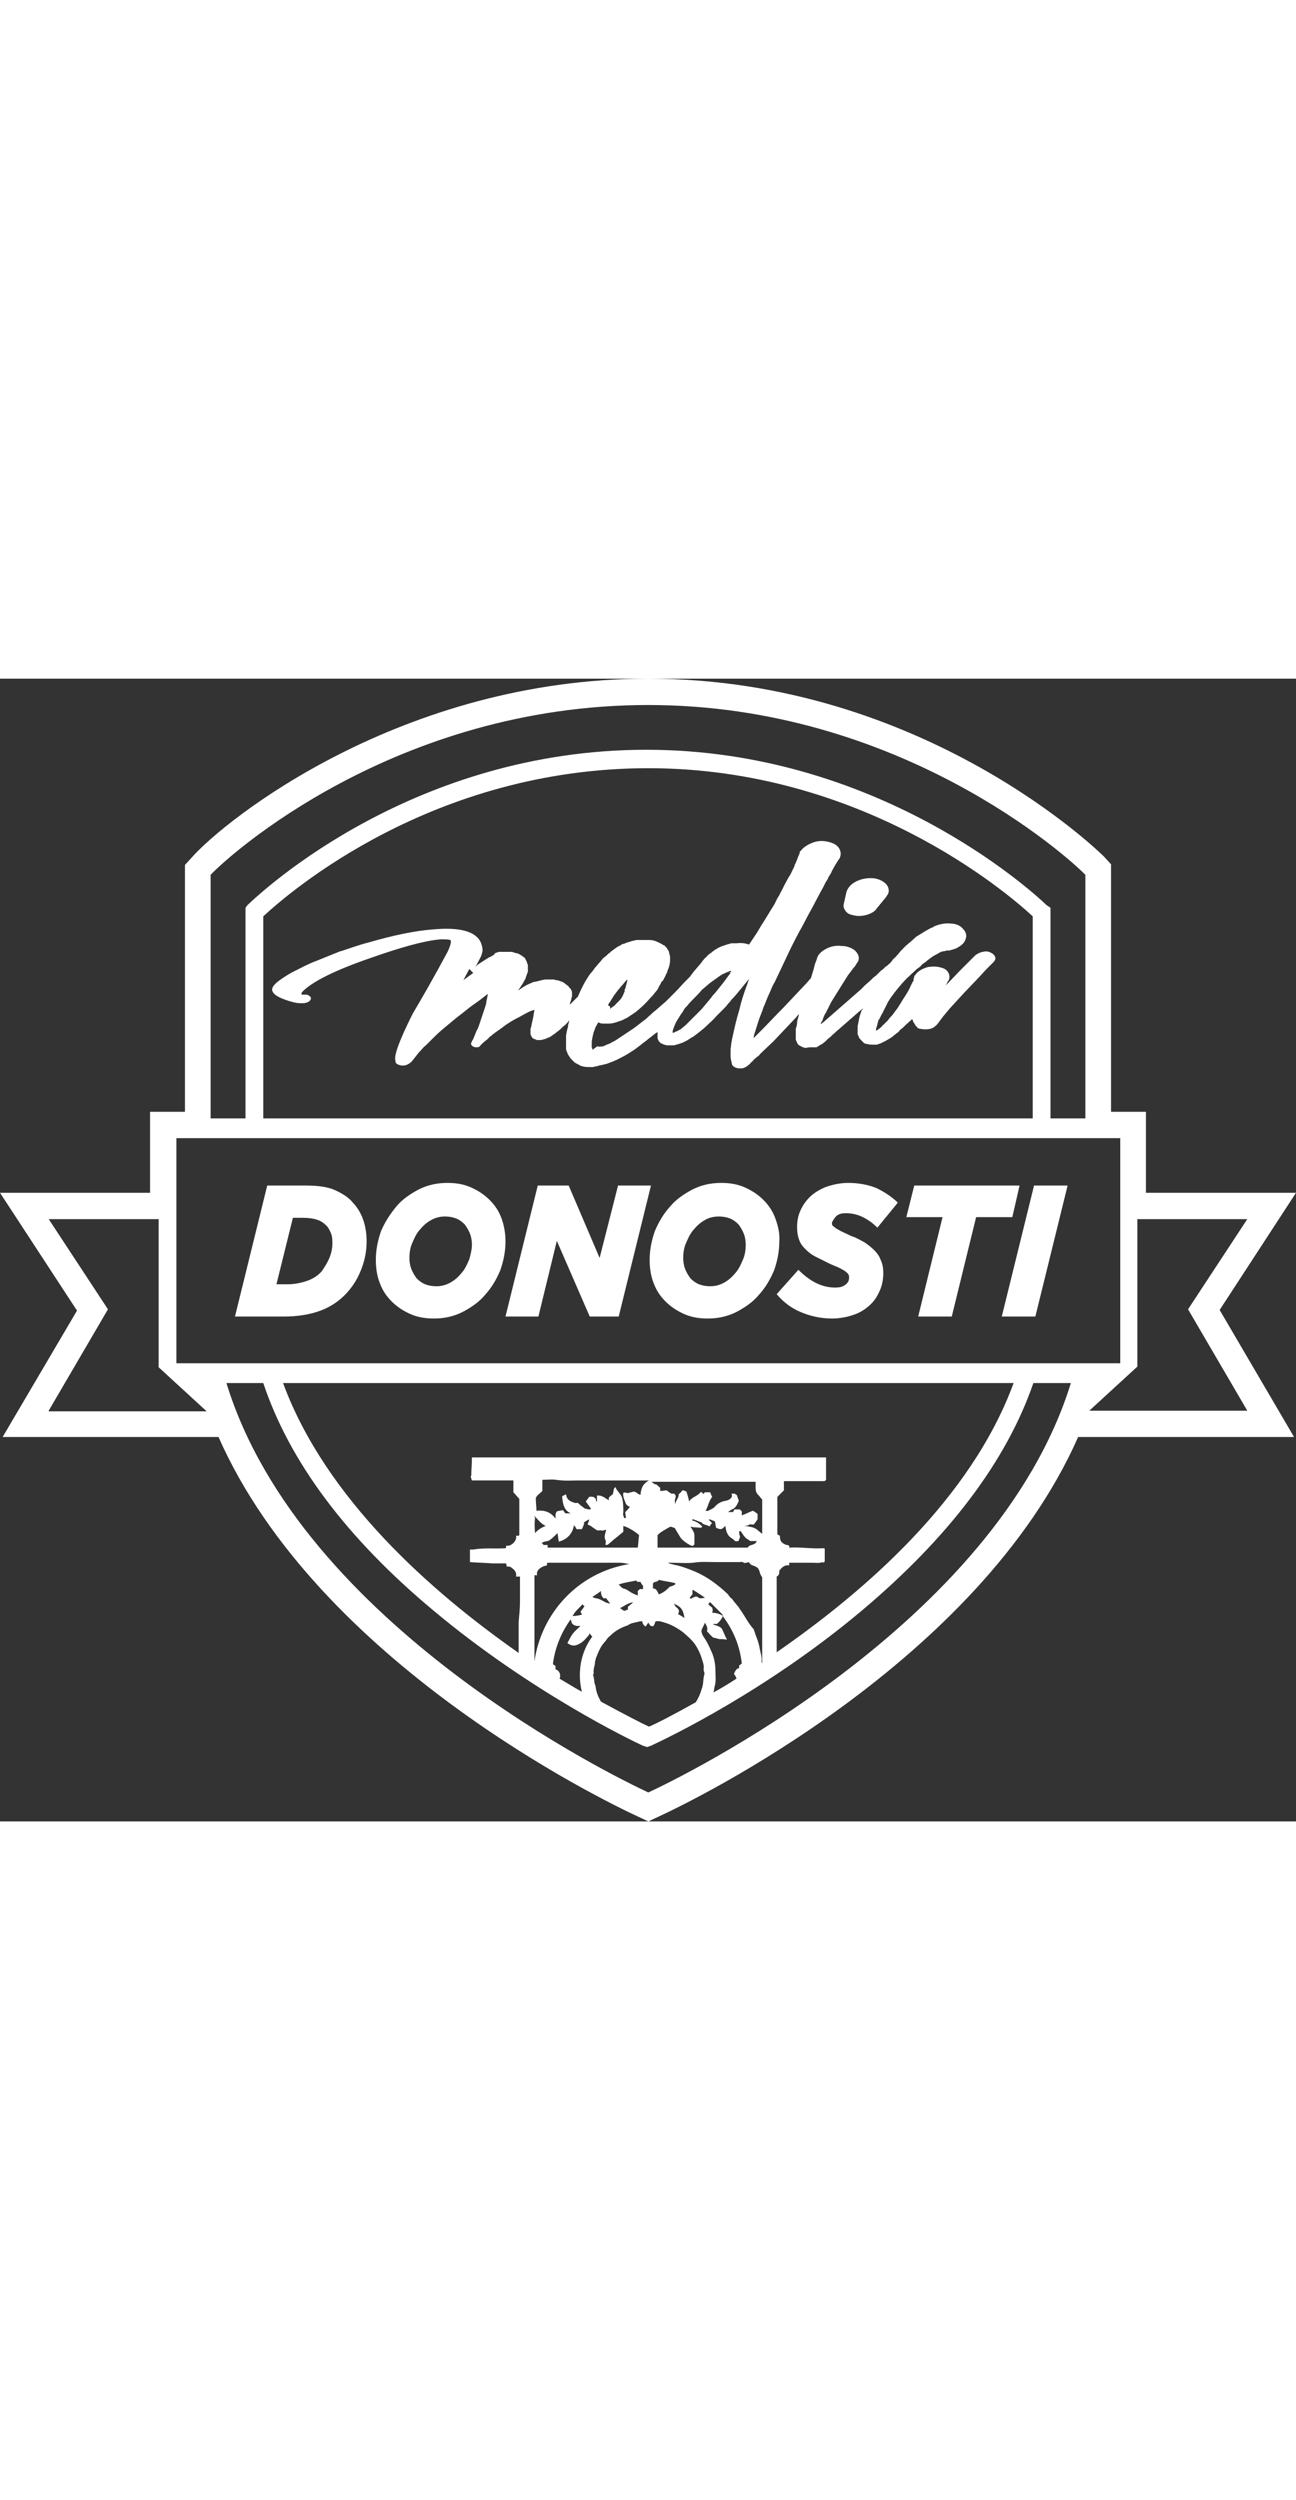 <?xml version="1.0" encoding="UTF-8"?> <svg xmlns="http://www.w3.org/2000/svg" version="1.1" id="Capa_1" x="0" y="0" viewBox="0 0 196.9 173.6" xml:space="preserve" width="90"><rect x="0" y="0" width="196.9" height="173.6" fill="#333333" stroke="none"/><style>.st0{fill-rule:evenodd;clip-rule:evenodd;fill:#fff}</style><path class="st0" d="M50.9 77.7c-1.1-.5-2.6-.7-4.4-.7h-5.9l-4.9 19.9h7.4c2.1 0 4-.3 5.6-.9 1.6-.6 2.9-1.5 4-2.7 1-1.1 1.7-2.3 2.2-3.6.5-1.3.8-2.7.8-4.2 0-2.4-.7-4.4-2-5.8-.7-.9-1.7-1.5-2.8-2zM50 88.1c-.3.7-.7 1.3-1.1 1.9-.6.7-1.4 1.2-2.3 1.5-.9.3-1.9.5-2.9.5H42l2.5-10.1H46c.9 0 1.6.1 2.2.3.6.2 1 .5 1.4.9.3.3.5.7.7 1.2s.2 1 .2 1.6c0 .7-.2 1.5-.5 2.2zM76.2 82c-.4-1.1-1-2-1.8-2.8-.8-.8-1.7-1.4-2.8-1.9-1.1-.5-2.3-.7-3.6-.7-1.6 0-3 .3-4.4 1-1.3.7-2.5 1.5-3.4 2.6s-1.7 2.3-2.3 3.7c-.5 1.4-.8 2.9-.8 4.4 0 1.3.2 2.5.6 3.5.4 1.1 1 2 1.8 2.8.8.8 1.7 1.4 2.8 1.9 1.1.5 2.3.7 3.6.7 1.6 0 3-.3 4.4-1 1.3-.7 2.5-1.5 3.4-2.6 1-1.1 1.7-2.3 2.3-3.7.5-1.4.8-2.9.8-4.4 0-1.2-.2-2.4-.6-3.5zm-4.9 6.2c-.3.7-.6 1.4-1.1 2-.5.6-1 1.1-1.7 1.5-.7.4-1.4.6-2.2.6-.6 0-1.2-.1-1.7-.3-.5-.2-.9-.5-1.3-.9-.3-.4-.6-.9-.8-1.4-.2-.5-.3-1.1-.3-1.7 0-.7.1-1.5.4-2.2.3-.7.6-1.4 1.1-2 .5-.6 1-1.1 1.7-1.5s1.4-.6 2.2-.6c.6 0 1.2.1 1.7.3.5.2.9.5 1.3.9.3.4.6.9.8 1.4.2.5.3 1.1.3 1.7 0 .7-.2 1.5-.4 2.2zM93.9 77l-2.8 11-4.7-11h-4.7l-4.9 19.9h5l2.8-11.5 5 11.5H94L98.9 77zM43.4 48.8c.9.3 1.6.5 2.2.5h.3c.2 0 .7 0 1.1-.3.2-.2.3-.4.2-.6-.1-.2-.3-.3-.6-.4h-.5c-.3 0-.3 0-.3-.1s0-.2.2-.4c1.5-1.5 4.9-3.2 10.1-5 4.8-1.7 8.4-2.7 10.8-2.9h.4c.5 0 1.1 0 1.2.2 0 .1.1.4-.5 1.7-2.2 4.1-4 7.2-5.3 9.4-2.7 5.4-2.8 6.7-2.6 7.2v.2c.1.2.3.3.6.4.3.1.7.1 1 0 .3-.1.6-.3.8-.5l.1-.1 1.1-1.4.1-.1c.1 0 .1-.1.1-.1.3-.3.5-.6.8-.8l.8-.8c.5-.5 1.1-1.1 1.7-1.6l1.8-1.5c.6-.5 1.3-1 1.9-1.5.6-.5 1.2-.9 1.9-1.4l1.3-1v.2c-.1.3-.1.6-.2.9 0 .3-.1.6-.2.9l-.6 1.8-.3.9c-.1.3-.2.6-.4.9l-.4 1c-.1.2-.1.3-.2.4s-.1.3-.2.4c-.1.2 0 .4.3.6.2.1.4.1.6.1.2 0 .4-.1.5-.3l.2-.2.2-.2.5-.4c.1-.1.3-.2.4-.4.1-.1.3-.2.5-.4.6-.5 1.3-.9 1.9-1.4.7-.5 1.4-.9 2-1.2.4-.2.7-.4 1.1-.6.4-.2.7-.4 1.1-.5l.3-.1-.1.6-.1.6-.2.9-.1.5c0 .1-.1.2-.1.3v.8s0 .1.1.2c0 .1 0 .2.1.2l.1.2.2.1s.1.1.3.1c.1 0 .1.1.1.1H82.2c.3-.1.4-.1.4-.1l.3-.1s.1 0 .2-.1l.3-.1.2-.1.3-.2s.1-.1.3-.2l.5-.4c.3-.2.6-.5.9-.8.3-.2.6-.5.8-.8l.1-.1-.2.8c0 .2 0 .3-.1.5 0 .1-.1.3-.1.5-.1.3-.1.6-.1.9v1.5c0 .2 0 .3.1.5l.2.5c.1.1.1.2.2.3.1.1.1.2.2.3l.3.3.3.3c.3.2.6.3.9.5.3.1.7.2 1.1.2H89.9c.2 0 .4 0 .5-.1.2 0 .3 0 .5-.1.1 0 .3-.1.5-.1l.8-.2.8-.3.7-.3c.8-.4 1.6-.8 2.3-1.3.4-.2.7-.5 1-.7.3-.2.6-.5.9-.7.3-.2.6-.5.9-.7s.6-.5.9-.7l.2-.1V54.6l.1.3.2.3c.1.1.2.2.5.3.1.1.3.1.6.2H102.4l.7-.2.6-.2.6-.3c.2-.1.3-.2.5-.3.1-.1.3-.2.5-.3l.8-.6c.5-.4 1-.8 1.4-1.2.4-.4.9-.8 1.3-1.3l.6-.6.6-.6c.2-.2.4-.4.6-.7.2-.2.4-.4.5-.6.5-.5 1-1.1 1.4-1.6.4-.5.9-1.1 1.3-1.6l-.3.9c-.5 1.3-.9 2.6-1.2 3.9-.4 1.3-.7 2.6-1 4-.1.3-.1.7-.2 1 0 .3-.1.7-.1 1v1c0 .3.1.7.2 1.1 0 .2.2.4.4.5.3.2.7.2 1 .2.4 0 .7-.2 1-.4.2-.2.4-.3.5-.5.2-.1.3-.3.5-.5.2-.1.3-.3.5-.4.2-.1.3-.3.5-.5l1.9-1.8 3.5-3.7c.1-.2.3-.3.4-.5l-.1.5c-.1.3-.2.6-.2.9 0 .3-.1.6-.2.9v1.6l.1.3s.1.1.1.2.1.1.1.2l.2.2c.1 0 .1.1.2.1s.1.1.2.1c.1.1.3.1.5.2l.7-.1H124s.1 0 .2-.1l.2-.1.1-.1.4-.2.5-.4.4-.4c.3-.2.6-.5.8-.7.3-.2.5-.5.8-.7l1.6-1.4 1.6-1.4.5-.4c0 .1-.1.2-.2.3l-.3.9c0 .2-.1.3-.1.5s-.1.3-.1.5-.1.3-.1.5v1.1c0 .1 0 .2.1.3 0 .1.1.2.1.3l.2.3c.1 0 .1.1.2.2s.2.1.2.2c.2.2.4.3.7.3.3.1.6.1.8.1h.6l.6-.2.8-.4c.5-.3.9-.5 1.2-.8.1-.1.3-.2.5-.4.2-.1.3-.2.4-.4l.5-.4.2-.2.2-.2 1-.9c0 .1 0 .1.1.2 0 .1 0 .2.1.3l.2.3.1.2.2.2c.1.2.4.3.6.3.4.1.9.1 1.4 0 .5-.1.8-.4 1.1-.7l.9-1.2 1-1.2 2.2-2.4 2.2-2.3 1.1-1.2 1.1-1.1c.3-.3.4-.6.3-.8-.1-.3-.3-.5-.7-.7-.4-.2-.8-.2-1.2-.1-.5.1-.8.3-1.1.5l-.6.6-.6.6-1.2 1.2-2.1 2.2.2-.4.1-.2v-.1h.1c.2-.4.2-.8 0-1.2-.2-.4-.6-.7-1.1-.8-.6-.2-1.3-.2-2-.1-.7.2-1.3.5-1.7.9l-.4.5v.2s-.1.1-.1.2v.3l-.1.1-.4.8c-.1.3-.3.6-.4.8-.2.3-.3.5-.5.8-.2.3-.4.6-.5.8-.2.3-.3.5-.5.8-.2.3-.4.5-.6.8-.2.3-.4.5-.6.7l-.3.4-.3.3-.2.2-.2.2c-.1 0-.1.1-.2.2l-.2.2-.4.3-.3.2v-.2c0-.1 0-.2.1-.4 0-.1.1-.3.1-.4 0-.1.1-.3.1-.4 0-.1.1-.3.2-.4l.4-.8c.1-.1.2-.3.2-.4.1-.1.2-.3.2-.4.1-.1.2-.3.2-.4.1-.1.2-.3.2-.4l.5-.8c.8-1.1 1.6-2.1 2.5-3l1.5-1.4c.3-.2.6-.4.8-.7.3-.2.6-.4.8-.6.1-.1.3-.2.4-.3.1-.1.3-.2.4-.3l.9-.5c.3-.2.6-.3.9-.3l.3-.1h.4c.4-.1.7-.2 1-.3.8-.4 1.3-.8 1.5-1.4.2-.6.1-1.1-.4-1.6-.4-.5-1.1-.8-1.9-.8-.8-.1-1.7.1-2.4.4l-.2.1-.1.1h-.1l-.4.2-.7.4-1.3.8-1 .9c-.2.1-.3.3-.5.4l-.4.4c-.3.3-.6.6-.8.9-.3.3-.5.6-.8.8-.2.3-.4.6-.7.8l-.1.1c-.1.1-.2.2-.3.2l-.4.4-.4.3-.7.7-.4.3-.4.4-.8.7-.7.7-1.6 1.4-.8.7-.8.7-.8.7-.8.7-.8.7-.5.4c0-.2.1-.3.2-.5.1-.1.1-.3.2-.5.1-.3.2-.5.4-.8l.4-.8.4-.8.5-.8c.2-.3.3-.5.5-.8.2-.3.3-.5.5-.8.2-.3.3-.5.5-.8.2-.3.3-.5.5-.8l.3-.4.3-.4.3-.4.2-.2.1-.2c.1-.1.1-.2.2-.3.1-.1.1-.2.2-.3.2-.6 0-1.1-.5-1.6-.5-.4-1.2-.7-2.1-.7-.9-.1-1.7.1-2.4.5s-1.2.9-1.3 1.5l-.3.8-.2.8-.4 1.3c-.3.3-.5.6-.8.9L119 50c-1.2 1.2-2.4 2.5-3.5 3.6l-1 1c0-.3.1-.6.2-.9.2-.6.4-1.3.6-1.9.2-.6.5-1.2.7-1.9.3-.6.5-1.3.8-1.9.3-.6.5-1.3.9-1.9.3-.6.6-1.3.9-1.9.3-.6.6-1.3.9-1.9.6-1.3 1.2-2.5 1.9-3.8.7-1.2 1.3-2.5 2-3.7.3-.6.7-1.3 1-1.9.3-.6.7-1.2 1-1.9.2-.3.4-.6.5-.9.2-.3.4-.6.5-.9l.5-.9.5-.8.1-.1c.3-.5.3-1.1 0-1.6s-.8-.8-1.6-1c-.8-.2-1.6-.2-2.4.1-.8.3-1.4.7-1.8 1.2l-.1.1-.1.1v.2l-.3.7-.1.3-.3.7c-.1.1-.1.2-.1.3l-.2.4c-.2.4-.4.9-.7 1.3-.2.4-.5.9-.7 1.3-.2.5-.5.9-.7 1.4-.3.4-.5.9-.7 1.3l-1.6 2.6c-.4.6-.8 1.3-1.1 1.8l-1.2 1.8c-.5-.2-1.2-.3-1.9-.2h-.8l-.7.2-.6.2-.5.2-.7.4c-.1.1-.3.2-.5.4-.3.2-.6.4-.8.7-.1.1-.3.2-.4.4-.1.1-.2.2-.3.4l-1.2 1.4-.6.8-.7.7c-.5.5-.9 1-1.4 1.5l-1.5 1.5-1.6 1.4c-.3.2-.6.5-.8.7-.3.2-.5.5-.8.7l-1.7 1.3-.9.6-.9.6-.9.6c-.3.2-.6.3-.9.5-.2.1-.3.1-.5.2s-.3.1-.4.2c-.3.1-.6.1-.8.1h-.2v-.1l-.8.6v-.2c-.1-.1-.1-.2-.1-.3v-.7c0-.2.1-.5.1-.7.1-.3.1-.5.2-.8l.3-.8.4-.7c.1 0 .1.1.2.1.2.1.5.1.7.1h.7c.4 0 .8-.1 1.1-.2l.9-.3.8-.4.6-.4c.2-.1.4-.3.6-.4.2-.1.3-.3.5-.4.7-.6 1.3-1.2 1.8-1.8l.2-.2.2-.2.3-.4c.3-.3.5-.6.6-.9l.3-.5c0-.1.1-.3.3-.4.2-.4.4-.7.5-1 .1-.2.2-.3.2-.5.1-.2.1-.3.2-.5.1-.3.2-.7.2-1.1v-.6l-.1-.4-.1-.4-.3-.5-.2-.2-.1-.1c0-.1-.1-.1-.2-.1-.2-.2-.5-.3-.9-.5s-.8-.3-1.2-.3H96.7c-.6.1-1.1.3-1.5.4-.2.1-.4.2-.6.2-.2.1-.3.2-.5.3-.3.1-.5.3-.8.5-.2.2-.5.3-.6.5-.2.1-.4.3-.6.5l-.5.4-.4.5c-.3.3-.5.6-.8.9-.2.3-.4.6-.7.9-.8 1.1-1.4 2.3-1.9 3.5l-.3.3-1 1c.1-.1.1-.2.1-.3 0-.1.1-.2.1-.3 0-.1.1-.2.1-.3 0-.1 0-.2.1-.4v-.7c0-.1-.1-.2-.1-.3l-.2-.3c-.1 0-.1-.1-.2-.2 0-.1-.1-.1-.2-.2s-.3-.2-.5-.4c-.2-.1-.4-.2-.7-.3-.1 0-.3-.1-.4-.1-.1 0-.3 0-.4-.1h-1.4l-.5.1-.8.2-.5.1-.9.4c-.2.1-.5.3-.7.4l-.7.5c.1-.1.1-.2.2-.3.1-.1.1-.2.2-.3.2-.3.4-.6.6-1 .1-.2.2-.3.2-.5.1-.2.1-.3.2-.5 0-.1.1-.2.1-.3V43.6c0-.1 0-.2-.1-.3 0-.1 0-.2-.1-.3v-.1l-.1-.1v-.1l-.1-.1v-.1l-.1-.1-.4-.3-.5-.3c-.1 0-.2-.1-.3-.1-.1 0-.2 0-.4-.1-.1 0-.2-.1-.4-.1H75.8c-.1 0-.2.1-.3.1-.1 0-.2.1-.3.1-.1.2-.2.3-.2.3-.1 0-.1 0-.2.1l-.6.3-1.1.7-.6.4-.3.3c.2-.3.3-.5.4-.7.5-.9.6-1.2.6-1.3.2-.5.1-1-.1-1.6-.7-1.8-3.2-2.5-7.4-2.1-2.7.2-6 .9-9.8 2-1.2.3-2.6.8-4.1 1.3h-.1c-.2.1-1.5.6-3.7 1.5-1.1.4-2.4 1.1-3.8 1.8-2.2 1.3-3.1 2.1-2.8 2.8.2.5.9.9 2 1.3zm89.2 4.6zm-30.4.4v-.3l.2-.6.3-.7.8-1.3c.2-.2.3-.4.4-.6.1-.2.3-.4.5-.6.3-.4.7-.8 1.1-1.2.4-.4.8-.8 1.1-1.2l1.3-1.1 1.4-1c.1-.1.2-.1.3-.2.1-.1.2-.1.4-.2s.4-.2.7-.3c.1-.1.2-.1.3-.1h.1s0 .1-.1.2H110.7c.1 0 .2.1.3.1-.4.5-.8 1.1-1.2 1.6l-1.2 1.5c-.2.2-.4.4-.5.6-.2.2-.3.4-.5.6l-1 1.2-.6.6-.6.6-.6.6-.6.6-.6.5c-.1.1-.2.2-.3.2-.1.1-.2.1-.3.2-.1 0-.2.1-.3.1-.2.1-.3.2-.5.2zm-9.8-4.3.4-.6.5-.8.6-.8c.2-.2.4-.5.6-.7.2-.2.4-.5.6-.7l.2-.2v.2l-.2.8-.1.4-.1.1V47.5c-.1.2-.2.5-.3.7-.1.2-.3.5-.5.7l-.6.6c-.1.2-.4.3-.6.5-.1 0-.1.1-.1.1s-.1 0-.1.1v-.4c-.3-.1-.3-.2-.3-.3zm-21.1-5.4.6.6-1.5 1.1c.3-.6.6-1.1.9-1.7z"></path><path class="st0" d="M129.5 35.9c.7.2 1.3.2 2.1 0 .7-.2 1.3-.5 1.6-1l1.4-1.7c.1-.2.3-.4.4-.7.1-.6-.1-1.1-.6-1.5-.5-.4-1.2-.7-2.1-.7-.9 0-1.7.2-2.4.6-.7.4-1.1.9-1.3 1.5l-.4 1.8c-.1.4 0 .7.2 1 .2.3.5.6 1.1.7zM154.9 77h-16l-1.2 4.8h5.5l-3.7 15.1h5.1l3.7-15.1h5.5zM152.2 96.9h5.1l4.9-19.9h-5.1z"></path><path class="st0" d="M196.9 78.1h-22.8V65.8h-5.3V28.2l-1.1-1.2c-.2-.2-27.2-27-69.2-27C61 0 34.2 21.4 29.1 27.2l-1 1.1v37.5h-5.3v12.3H0L11.7 96 .4 115.2h32.8c15.1 34.2 58.4 55.2 63.6 57.6l1.7.8 1.7-.8c5.2-2.4 48.5-23.4 63.6-57.6h32.8l-11.3-19.3 11.6-17.8zM32 29.8C34.7 26.9 60 4 98.5 4c38.2 0 63.8 23.1 66.4 25.8v37h-5.3v-32l-.6-.4c-2.5-2.4-25.9-23.6-60.8-23.6C63 10.8 40.1 32 37.6 34.4l-.3.4v32H32v-37zm124.9 6.3v30.7H40V36.1c4-3.7 25.7-22.5 58.5-22.5 32.4 0 54.4 18.8 58.4 22.5zM7.4 111.2l9-15.4-9-13.7h16.7v22.5l7.3 6.7h-24zm91.1 58c-4.5-2.1-52.8-25.3-64.1-62.2H40c4 12 12.7 23.6 25.9 34.6 14.7 12.3 30 19.7 31.8 20.5l.6.2.6-.2c2.8-1.3 17.6-8.4 32-20.5 13.2-11.1 22-22.7 26.1-34.6h5.7c-11.4 36.9-59.7 60.1-64.2 62.2zm26.5-37.1c-1.7.1-3.4-.2-5.1-.1.1-.4-.3-.4-.4-.4-.6-.2-1-.5-1-1.2 0-.3-.2-.3-.4-.4v-5.7l1-1v-1.4h6.2l.2-.2v-3.4H71.7c0 1-.1 1.9-.1 2.8l-.1.1c.1.2.1.4.2.6H78v1.8c.3.3.6.7.9 1v5.5l-.1.1h-.4c.1.4-.1.8-.4 1.1-.3.3-.7.5-1.1.4 0 .2 0 .3-.1.4-1.6.1-3.3-.1-4.9.2h-.5v1.9c1.1.1 2.3.1 3.4.2h2.1c0 .2.1.3.1.5.4-.1.7.1.9.3.4.3.6.7.5 1.2h.6v3.8c0 1-.1 2-.2 3.1v4.7c-13.3-9.3-29.3-23.4-35.8-41h111c-6.5 17.7-22.7 31.7-36 40.9v-11.5c.4-.2.4-.5.4-.9.4-.5.8-.9 1.5-.8v-.4h3.5c.5 0 1.1.1 1.6-.1l.1.1.2-.2v-1.9c0-.1-.1-.1-.3-.1zm-13.1 19.8c-1.2.8-2.4 1.5-3.5 2.1.1-.3.1-.7.2-1 .2-.7.1-1.5.1-2.2 0-1.1-.2-2.2-.7-3.2-.3-.7-.6-1.3-1-1.9-.3-.4-.5-.9-.4-1.2.2-.5.4-.8.5-1.1.2.4.5.8.3 1.3.3.3.6.7 1 1 .4 0 .6.2 1 .2.3 0 .7 0 1 .1 0-.1 0-.2-.1-.3-.2-.4-.3-.7-.5-1.1-.1-.4-.5-.6-.8-.7-.2-.1-.5-.1-.7-.3h.6c.3-.2.8-.8.9-1.2 1.6 2.1 2.6 4.5 2.9 7.2-.1.1-.2.2-.4.3v.4c-.5.1-.6.5-.8.9.3.3.3.5.4.7zm-23.5 2c-1.1-.6-2.2-1.3-3.4-2 .1-.1.1-.3.1-.5 0-.4-.3-.8-.7-.9v-.5c-.1-.1-.3-.2-.4-.3.3-2.4 1.2-4.7 2.7-6.8.1.2.1.4.2.6l.2.2c.1.1.2.1.5.2h.6c-.4.4-.8.7-1.2 1.2-.3.4-.5.9-.8 1.4.4.3.9.5 1.4.3.6-.2 1.1-.6 1.5-1.1.2-.2.4-.4.5-.7.1.2.2.4.4.5-1.8 2.4-2.3 5.5-1.6 8.4zm0-11.7c-.5.1-.9.2-1.4.2.4-.8 1-1.2 1.5-1.8.1.2.2.2.3.3-.2.3-.4.6-.6.8.1.3.2.4.2.5zm-7.2 7.1v-13.1h.4c-.1-.5.1-.8.5-1.1.3-.2.5-.3 1-.4v-.3l.1-.1h11c.4 0 .9.1 1.4.2-7.9 1.3-13.4 7.6-14.4 14.8zm0-22.1c.5.5 1 1.2 1.7 1.5-.7.3-1.2.6-1.6 1.1-.1-.7-.1-1.9 0-2.3 0 0-.1-.1-.1-.3zm14.5 11.5c-.3-.2-.6-.4-1-.5-.3-.1-.5-.4-.7-.6.9-.3 1.7-.4 2.7-.6l.1.2h.5c.1.2.2.4.4.6v.5h-.5l-.3.3v.7c-.1 0-.1-.1-.2-.1-.3-.1-.7-.3-1-.5zm.5 1.6c-.3.3-.6.5-.8.7v.4c-.2.1-.4.2-.6.2-.2-.1-.4-.3-.6-.4.6-.3 1.2-.8 2-.9zm-7.5-12.1c.2-.2.5-.3.8-.5 0 .2 0 .3-.1.4 0 .1-.1.2-.1.4.2.1.5.2.7.4.2.1.4.3.6.4.2.2.5 0 .8.1.1.1.4-.1.7-.1-.1.5-.4 1-.1 1.6.1.2 0 .4 0 .7.2 0 .3 0 .4-.1.4-.3.8-.7 1.2-1 .4-.3.7-.6 1.1-.9v-.9c.9.3 1.7.8 2.4 1.4-.1.6-.1 1.2-.2 1.9H83.2v-.4h-.6l-.3-.3c.4-.3 1-.2 1.3-.5.4-.3.8-.7 1.1-1 .1.4.1.9.2 1.3 1.4-.4 2.1-1.3 2.3-2.5.2.2.3.4.4.6h.8c.1-.2.2-.4.3-.7.1-.1 0-.2 0-.3zm8.6-4.2c-.3-.1-.5-.3-.7-.4-.1-.1-.3-.1-.4-.1-.2.1-.5.1-.7.2-.3.1-.5-.2-.8 0-.1.4.1.9.3 1.4.1.4.4.6.7.7-.2.3-.5.6-.7.8 0 .4.1.7.1.9-.4.1-.3-.2-.4-.4-.1-.1 0-.3 0-.5 0-.7 0-1.5-.2-2.2-.2-.6-.8-1-1-1.6l-.2.2c-.1.3-.1.6-.2.9-.3.2-.5.4-.6.5v.4c-.6-.3-1-.8-1.8-.7v.9h-.1l-.1-.4c-.2-.3-.5-.4-1-.3-.1.2-.3.4-.5.7.3.4.5.7.8 1.1-.4.3-.7-.1-.9 0-.4-.3-.7-.5-1-.8-.2-.2-.4 0-.6-.1-.6-.2-1.2-.4-1.3-1.3l-.6.3c.1 1 .2 2.1 1.3 2.6h-.8c-.1-.1-.2-.3-.4-.5-.3.1-.6.1-.9.2-.1.2-.2.3-.2.5v.6c-.8-1.1-1.8-1.3-2.9-1.2 0-.6-.1-1.2-.1-1.9.1-.4.6-.7 1-1.1v-1.7c.7 0 1.4-.1 2.1 0 1.2.2 2.3.1 3.5.1h10.6c-1.1.6-1.2 1.4-1.3 2.2zm-5.6 15.7h.4c.2.3.4.5.6.8-.2 0-.4-.1-.5-.1-.5-.2-1-.6-1.6-.7-.2 0-.4-.1-.6-.2.4-.3.8-.5 1.3-.9 0 .5.1.8.4 1.1zM90.2 151c-.1-.5.2-1.1.2-1.6 0-.2.1-.3.1-.5.4-1 .7-1.9 1.5-2.7.2-.3.4-.6.7-.8.7-.7 1.5-1.2 2.7-1.6.5-.4 1.2-.4 1.8-.6h.4c0 .4.2.6.5.8.1-.2.2-.3.4-.6.1.1.1.2.2.3.1.2.3.3.6.2.1-.2.2-.4.3-.7.6-.1 1.1.1 1.7.3.9.3 1.7.8 2.4 1.3.7.6 1.4 1.2 1.9 1.9.4.6.8 1.4 1 2.1.2.6.4 1.1.3 1.7 0 .3.2.5.1.8-.2.7-.1 1.5-.4 2.2-.2.7-.5 1.4-.9 2-3.4 1.9-5.9 3.2-7.1 3.7-1.1-.5-3.8-1.9-7.3-3.8-.4-.7-.7-1.4-.8-2.2 0-.3-.2-.5-.2-.8 0-.3-.1-.5-.1-.8-.2-.1 0-.4 0-.6zm14.7-22.2c.6.2 1.1.1 1.6.2l.2-.2c-.4-.4-.9-.8-1.5-.9v-.2c.1 0 .1-.1.1 0 .3.1.6.2.8.3.2.1.4.1.5.2.3.4.8.3 1.2.6.1-.2.2-.4.4-.5l-.5-.5s0-.1.1-.1c.3.1.5.2.8.3.1.3.1.6.2 1 .8.3.8.3 1.4-.3.1.8.3 1.5 1 1.9.2.1.3.3.5.4.1.1.3 0 .5 0 .1-.3.3-.6.2-.8-.1-.2-.1-.4-.1-.7.1 0 .3 0 .3.1.6.9.6.9 1.4 1.4h1c-.1.1-.1.2-.2.3-.2.2-.6.3-.9.4-.2.1-.2.2-.3.3H99.9v-1.9c.5-.5 1.1-.8 1.8-1.2.3-.2.5.1.8.1l.9 1.5c.4.5 1 .9 1.6 1.2.2.1.4 0 .5-.2v-1.4c0-.4-.3-.8-.6-1.3zm-4.8 8.1c.8.2 1.7.3 2.5.5 0 .3-.2.3-.4.4-.2.1-.5.1-.6.3-.4.4-.9.8-1.5 1-.2-.3-.3-.9-.9-.9v-.7c.1-.4.7-.2.9-.6zm2.7 4.2c-.3-.2-.2-.4-.5-.6 1.4.5 1.5 1.2 1.7 2.2-.3-.2-.6-.4-1-.6.3-.4.1-.8-.2-1zm2-1.5c.1-.1.2-.3.4-.5v-.7c.4.2.7.4 1 .6l.9.6c-.4.1-.4.1-.6.1-.1 0-.3 0-.4-.1-.3-.3-.6-.1-.8 0-.1 0-.2.1-.3.2-.1-.1-.2-.1-.2-.2zm3.4 1.5c-.2-.1-.4-.3-.6-.5.1-.1.2-.2.2-.3h.1l1.8 1.8c.1.1.1.2.2.3-.7-.4-1.2-.5-1.7-.5.1-.2.1-.5 0-.8zm4.4.5c-.2-.2-.3-.5-.5-.7-.2-.2-.3-.4-.5-.6-.2-.2-.3-.5-.5-.6-.2-.1-.4-.5-.6-.7-1.5-1.4-3.1-2.6-5-3.4-1-.4-2-.8-3.1-1-.3-.1-.6-.1-.9-.3h.5c1.1 0 2.2.1 3.3 0 1.2-.2 2.3-.1 3.5-.1h3.5c.2 0 .5-.1.7.1.1.1.4 0 .8-.1 0 .1.1.2.3.4.2.1.6.2.9.4.3.2.4.6.5 1 .1.1.1.3.3.5v13.1c-.1-.2-.1-.2-.1-.3.1-.7-.2-1.4-.3-2.1-.1-.5-.2-.9-.4-1.4-.2-.5-.3-.9-.5-1.4-.8-.9-1.3-1.9-1.9-2.8zm.4-12.9c.2 0 .5 0 .7-.1.2-.2.5-.1.8-.1.2-.2.4-.5.6-.8v-.8c-.2-.2-.4-.3-.7-.5-.6.2-1.1.5-1.7.7v-.6l-.3-.3h-.8c-.1.1-.2.3-.2.4h-.8c.3-.2.4-.3.6-.4.6-.2.8-.8 1-1.2.1-.1 0-.3-.1-.5 0-.1-.1-.2-.1-.4-.1-.1-.2-.2-.4-.3h-.5c.1.1.1.2.1.4-.1.4-.5.6-1 .7-.6.1-1.2.4-1.6.9-.3.3-.6.4-1 .6-.1.1-.2 0-.4 0 .4-.7.5-1.5 1-2.1-.1-.2-.2-.4-.3-.7h-.8l-.3.3c0-.1-.1-.2-.1-.3h-.3c-.4.6-1.3.7-1.7 1.4-.1-.6-.3-1.1-.4-1.5-.2-.1-.4-.2-.6-.2-.2.2-.3.4-.6.6.1.5-.4.8-.5 1.5-.1-.4-.1-.6 0-.9.1-.2.1-.5-.2-.7h-.4c-.3-.2-.5-.3-.7-.5-.3 0-.6.1-1 .1v-.5c-.2-.1-.3-.3-.6-.5-.2 0-.4-.1-.7-.4h15.8v1c0 .4.1.7.4 1 .2.2.4.5.6.7v5.2c-.9-.6-.7-1-2.8-1.2zm-86.2-24.6V69.8h143.4V104H26.8zm162.7 7.1h-24l7.3-6.7V82.1h16.7l-9 13.7 9 15.4z"></path><path class="st0" d="M117.8 82c-.4-1.1-1-2-1.8-2.8-.8-.8-1.7-1.4-2.8-1.9-1.1-.5-2.3-.7-3.6-.7-1.6 0-3 .3-4.4 1-1.3.7-2.5 1.5-3.4 2.6-1 1.1-1.7 2.3-2.3 3.7-.5 1.4-.8 2.9-.8 4.4 0 1.3.2 2.5.6 3.5.4 1.1 1 2 1.8 2.8.8.8 1.7 1.4 2.8 1.9 1.1.5 2.3.7 3.6.7 1.6 0 3-.3 4.4-1 1.3-.7 2.5-1.5 3.4-2.6 1-1.1 1.7-2.3 2.3-3.7.5-1.4.8-2.9.8-4.4.1-1.2-.2-2.4-.6-3.5zm-4.9 6.2c-.3.7-.6 1.4-1.1 2-.5.6-1 1.1-1.7 1.5-.7.4-1.4.6-2.2.6-.6 0-1.2-.1-1.7-.3-.5-.2-.9-.5-1.3-.9-.3-.4-.6-.9-.8-1.4-.2-.5-.3-1.1-.3-1.7 0-.7.1-1.5.4-2.2.3-.7.6-1.4 1.1-2 .5-.6 1-1.1 1.7-1.5.6-.4 1.4-.6 2.2-.6.6 0 1.2.1 1.7.3.5.2.9.5 1.3.9.3.4.6.9.8 1.4.2.5.3 1.1.3 1.7 0 .7-.1 1.5-.4 2.2zM127.1 81.6c.4-.3.8-.4 1.4-.4.9 0 1.8.2 2.6.6.8.4 1.5.9 2.2 1.6l3.1-3.8c-.9-.9-2-1.6-3.2-2.2-1.2-.5-2.7-.8-4.3-.8-1.1 0-2.1.2-3.1.5-.9.3-1.8.8-2.5 1.4-.7.6-1.2 1.3-1.6 2.1-.4.8-.6 1.7-.6 2.7 0 .7.1 1.4.3 1.9.2.6.5 1 1 1.5.4.4.9.8 1.5 1.1l2 1c.6.3 1.2.5 1.6.7.4.2.7.4.9.5.2.2.4.3.5.5.1.2.1.3.1.5 0 .5-.2.8-.6 1.1-.4.3-.9.4-1.5.4-2 0-3.8-.9-5.6-2.7l-3.3 3.7c1 1.2 2.2 2.1 3.6 2.7 1.4.6 3 1 4.8 1 1.1 0 2.2-.2 3.1-.5 1-.3 1.8-.8 2.5-1.4.7-.6 1.2-1.3 1.6-2.2.4-.8.6-1.8.6-2.8 0-.7-.1-1.4-.4-2-.2-.6-.6-1.1-1-1.5-.4-.4-.9-.8-1.5-1.2-.6-.3-1.2-.7-1.9-.9-.6-.3-1.1-.5-1.5-.7-.4-.2-.7-.4-.9-.5-.2-.2-.4-.3-.5-.4-.1-.1-.1-.3-.1-.5.2-.4.4-.7.7-1z"></path></svg> 